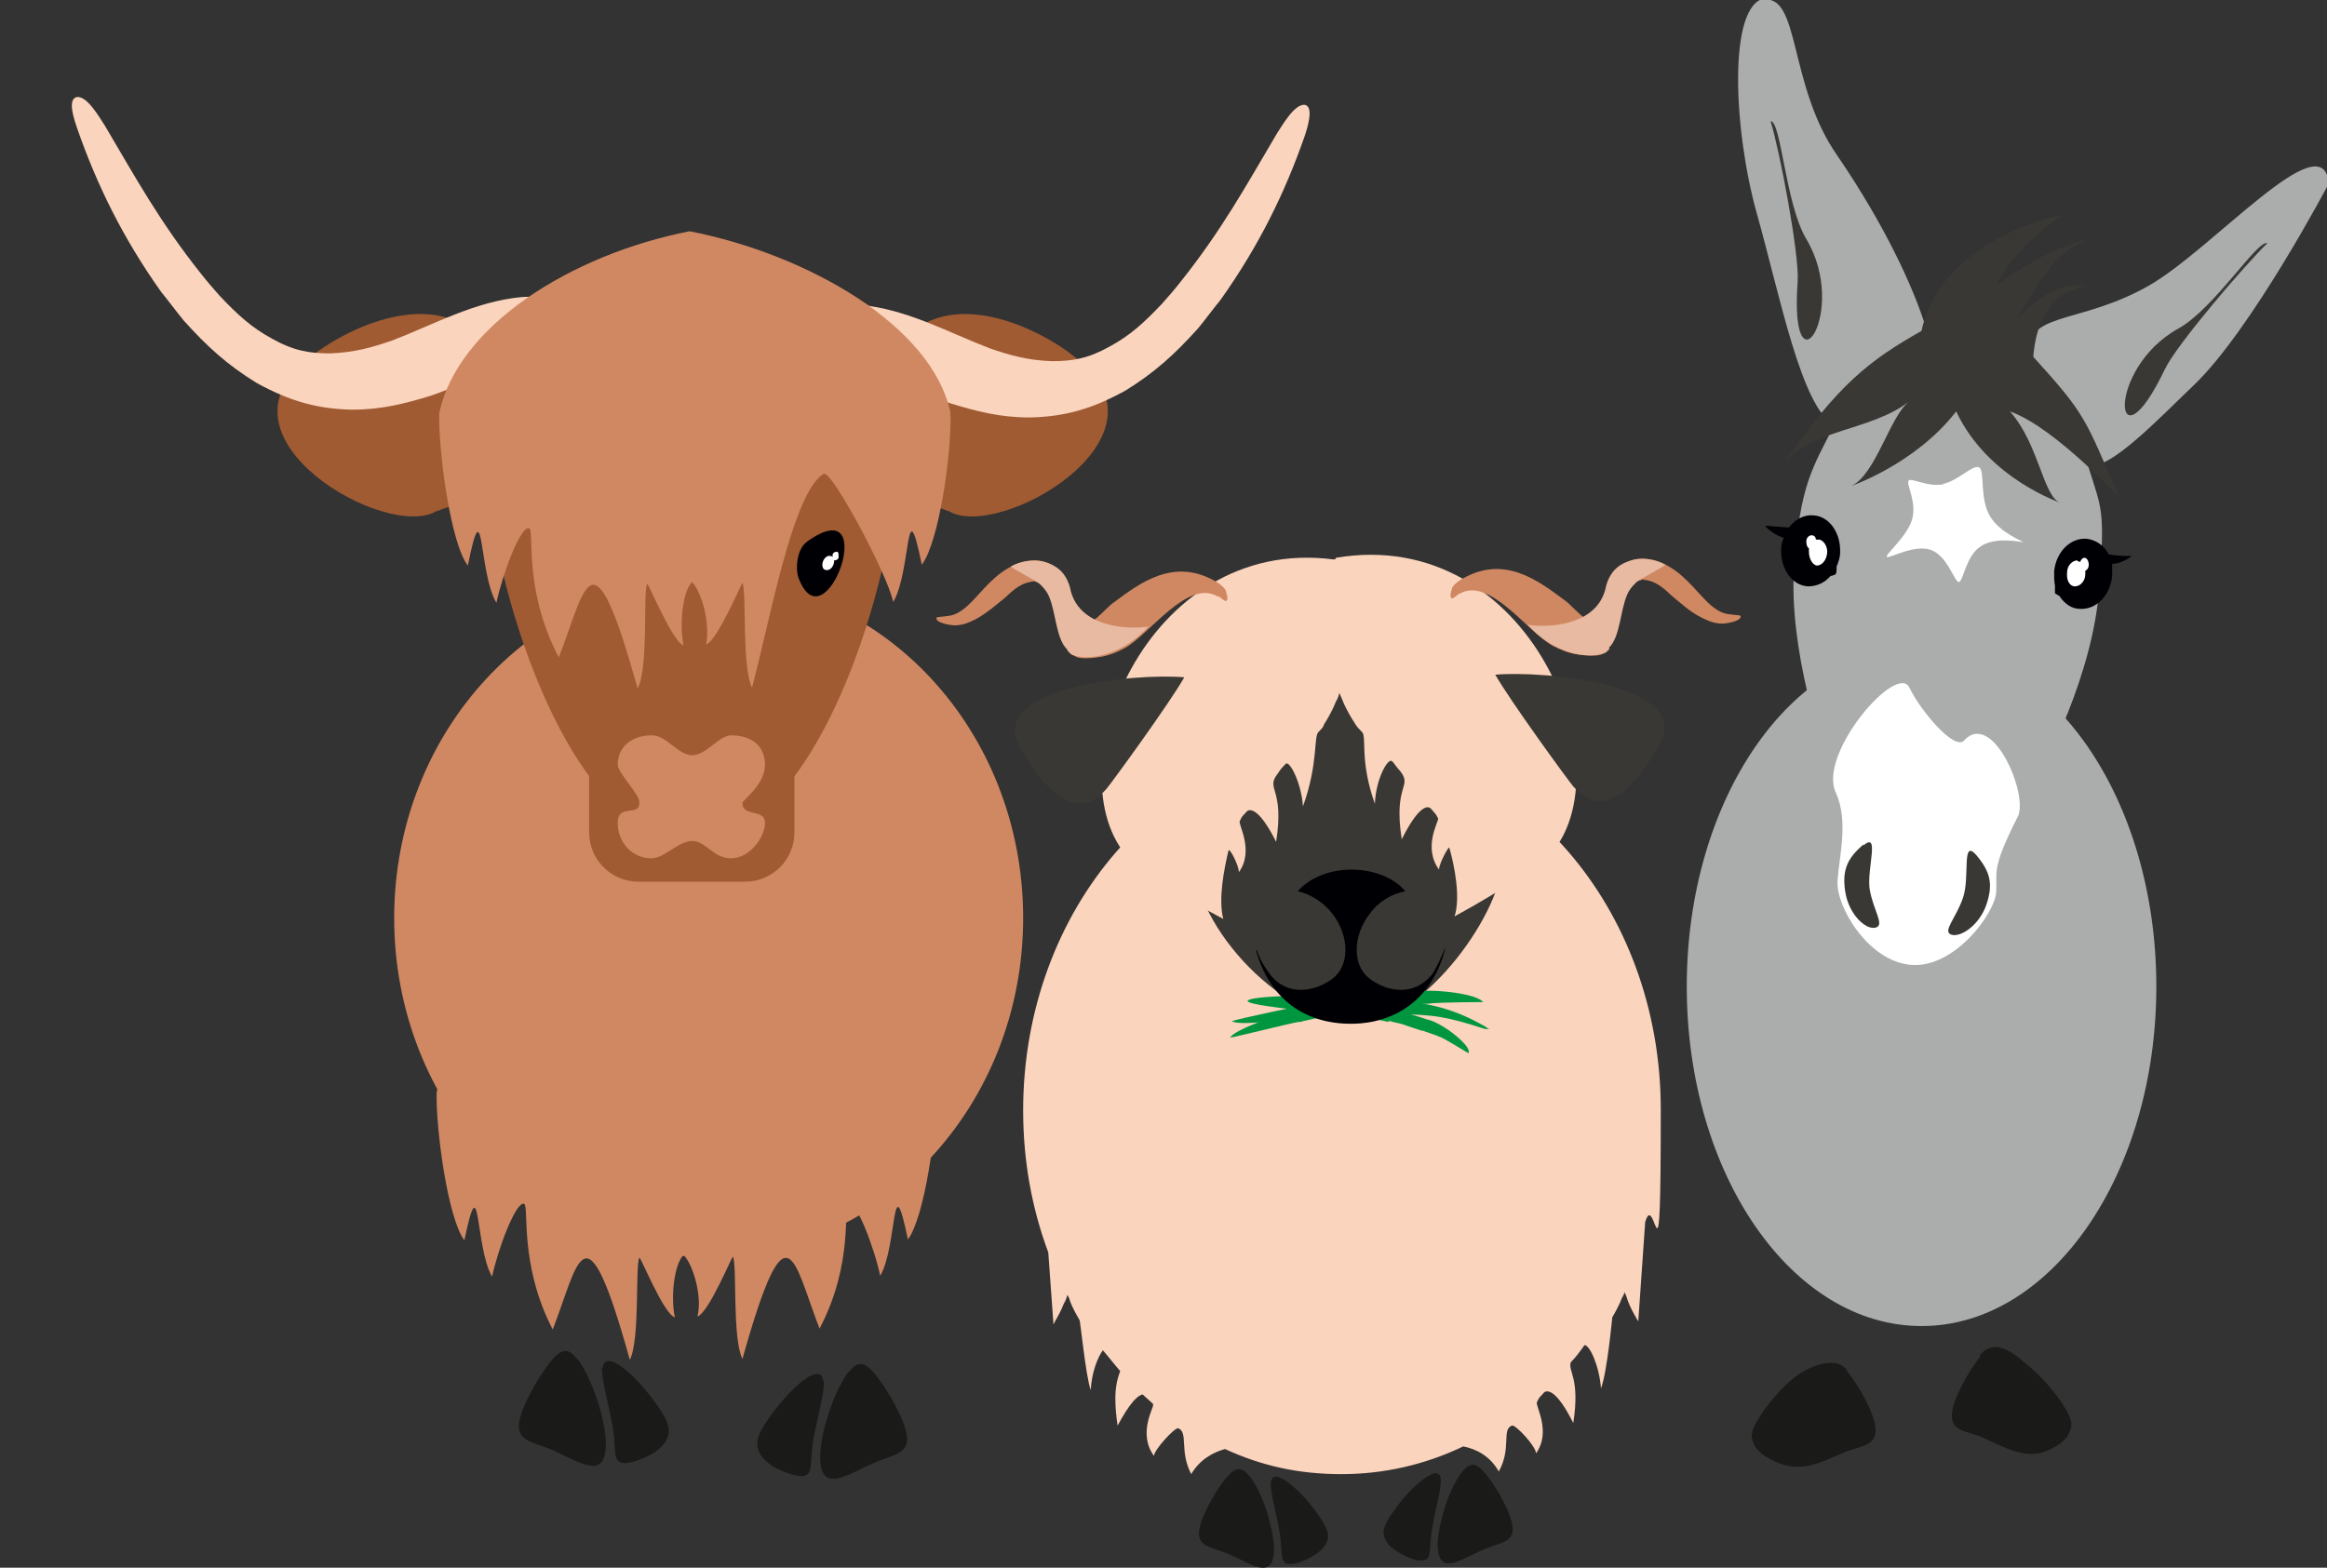 <?xml version="1.0" encoding="UTF-8"?> <svg xmlns="http://www.w3.org/2000/svg" id="Layer_1" version="1.1" viewBox="0 0 268.6 181"><rect x="0" y="0" width="268.6" height="181" fill="#333333" stroke="none"/><!-- Generator: Adobe Illustrator 29.0.0, SVG Export Plug-In . SVG Version: 2.1.0 Build 186) --><defs><style> .st0 { fill: #fff; } .st0, .st1, .st2, .st3, .st4, .st5, .st6, .st7 { fill-rule: evenodd; } .st8 { fill: none; stroke: #1a1a18; stroke-miterlimit: 22.9; stroke-width: .6px; } .st1 { fill: #1a1a18; } .st9 { fill: #00963f; } .st10, .st6 { fill: #d08862; } .st11 { fill: #e8baa1; } .st2 { fill: #abadad; } .st3 { fill: #3a3834; } .st4, .st12 { fill: #fbd4bd; } .st13, .st5 { fill: #000004; } .st14, .st7 { fill: #a05b32; } </style></defs><path class="st2" d="M221.8,74.7c15,0,27.1,17.6,27.1,39.2s-12.1,39.2-27.1,39.2-27.1-17.6-27.1-39.2,12.1-39.2,27.1-39.2"></path><path class="st2" d="M203.5,0c4.3-.8,2.9,9.9,8.6,18,5.6,8.2,8.7,15.2,10,19.2,1.6-.8,3.2-1.1,4.9-1,2.6.2,5,1.6,7.1,3.8.7-3.9,6.5-2.8,13.9-7,7.4-4.2,20.2-19.1,20.8-11.8,0,0-8.9,16.9-15.6,23.3-3.8,3.6-9.8,10-12.2,9.2,1.6,5.2,2,4.9,1.3,14.3-.7,9.5-5.9,20.1-8.7,24.5s-2.9,7.9-3.1,10.4c-.2,2.4-4.8,8.7-9.8,8.3-5.1-.4-8.7-6.8-8.5-9.7.2-2.9,1.5-5.1-.2-10.2-1.8-5.1-5.6-16.6-4.9-26s2.1-11.2,4.6-16.2c-3.8-2.2-6.2-14.8-8.9-24.4-2.7-9.6-3.4-24.1.9-24.9"></path><path class="st0" d="M232.9,94.3c-3.2,6.3-2.3,6.4-2.5,8.8-.2,2.4-4.8,8.7-9.8,8.3s-8.7-6.8-8.5-9.7c.2-2.9,1.3-6.9-.2-10.2-2.1-4.5,7.1-15.1,8.5-12.1,1.3,2.7,5.2,7.3,6.3,6.1,3.3-3.6,7.5,6.3,6.2,8.8"></path><path class="st3" d="M215.1,97.6c1.9-1.6.4,2.6.7,5,.4,2.5,1.8,4.2.7,4.5-1.2.3-3.1-1.6-3.5-4.1-.4-2.5.2-3.9,2.1-5.5"></path><path class="st3" d="M228.1,98.7c-1.7-1.9-.7,2.5-1.5,4.9s-2.4,3.9-1.4,4.3c1.1.4,3.3-1.1,4.1-3.5.8-2.4.4-3.8-1.2-5.7"></path><path class="st0" d="M224.2,55.9c1.9-.4,3.6-2.4,4.3-1.9.6.5,0,3.6,1.2,5.6s3.9,2.9,3.8,3c-.1,0-3.2-.7-4.9.5-1.7,1.1-2,4.1-2.5,4.1s-1.3-3-3.2-3.7-4.8,1-5.1.8,2.3-2.3,2.9-4.3c.6-2-.7-4.1-.4-4.5.3-.4,2.2.8,4.1.4"></path><path class="st3" d="M237.9,25c-1.4.7-6.1,4.7-7.4,7.9,5.8-4.3,10.7-5.4,10.4-5.3-3.4,1.6-5,3.9-8.1,9.2,4.1-3.8,5.1-3.9,8.1-3.8-5.1.9-6,5.6-6.2,8.2,6,6.6,6,7.1,9.8,16,.6.9-7.1-7.8-12.5-9.7,3.4,3.8,3.8,9.9,5.9,10.6.2,0-8.4-2.7-12.1-10.6h0c-4.8,6.2-12.4,8.7-12.1,8.6,2.8-1.3,4.4-7.9,6.6-9.7-4.4,3.4-11.7,3.2-14.6,7.4,6.4-9.4,10.1-12.2,16.1-15.6,2.2-10.6,16.1-13.4,16.1-13.4"></path><path class="st3" d="M204.4,14.1c1,3.2,3.3,15.2,3.1,18.4-1,13.7,6,3.5,1-4.9-2.4-4-2.9-13.6-4.1-13.6"></path><path class="st1" d="M228.6,156.6c-1.3,1.6-3.2,4.9-3.3,6.7s1.4,1.9,3.4,2.6c2.5,1.1,5.2,2.8,7.8,1.5,1.1-.5,2.1-1.2,2.4-2.1.4-.8.2-1.6-.7-3-.8-1.3-2.3-3.1-3.7-4.3-1.8-1.5-4.1-3.8-6-1.5"></path><path class="st1" d="M213.2,158.3c1.3,1.6,3.2,4.9,3.3,6.7s-1.4,1.9-3.4,2.6c-2.9,1.2-5.2,2.6-8.3,1.1-1.1-.5-2.1-1.2-2.4-2.1-.4-.8-.2-1.6.7-3,.8-1.3,2.3-3.1,3.7-4.3,1.2-1.1,4.9-3.1,6.4-1.1"></path><path class="st13" d="M203.8,60.7c1.5.1,2.2.2,2.7.2.7-.9,1.7-1.5,2.8-1.4,1.9.1,3.2,2.1,3.1,4.3,0,.6-.2,1.1-.4,1.6,0,.3,0,.6-.1.9,0,0-.4.2-.6.2-.7.8-1.6,1.2-2.6,1.2-1.9-.1-3.2-2.1-3.1-4.3,0-.5.1-.9.3-1.3-.6-.2-1.3-.5-2.1-1.3"></path><path class="st0" d="M210,62.3c-.1,0-.2,0-.4,0,0-.3-.2-.5-.5-.5-.3,0-.6.3-.6.7,0,.4.1.7.3.8,0,.1,0,.2,0,.4,0,.8.4,1.5.9,1.6.6,0,1.1-.6,1.2-1.4s-.4-1.5-.9-1.6"></path><path class="st3" d="M261.7,28.1c-2.4,2.3-10.4,11.6-11.8,14.5-5.9,12.4-7,0,1.6-4.7,4.1-2.3,9.2-10.4,10.2-9.8"></path><path class="st13" d="M246.1,64.2c-1.5,0-2.2-.1-2.7-.2-.5-1-1.5-1.7-2.6-1.8-1.9-.1-3.5,1.6-3.7,3.8,0,.6,0,1.1.1,1.6,0,.3,0,.6,0,.9,0,0,.3.2.5.3.6.9,1.4,1.5,2.4,1.5,1.9.1,3.5-1.6,3.7-3.8,0-.5,0-.9,0-1.4.7,0,1.4-.3,2.3-.9"></path><path class="st0" d="M239.8,64.8c.1,0,.2,0,.3.1.1-.3.3-.5.5-.5.3,0,.5.4.5.8,0,.4-.2.6-.4.7,0,.1,0,.2,0,.4,0,.8-.6,1.4-1.2,1.4s-1-.7-.9-1.6c0-.8.6-1.4,1.2-1.4"></path><path class="st4" d="M155,85.9c20.3,0,36.7,18.9,36.7,42.2s-.6,8.9-1.8,13l-.8,11.5c0,0,0-.1-.1-.2-.4-.7-.8-1.4-1.1-2.2-.1-.3-.2-.7-.4-1,0,.2-.2.5-.3.7-.3.8-.7,1.5-1.1,2.2,0,0-.6,6.4-1.3,8.2-.2-2.6-1.3-5-1.9-5-.5.7-1,1.4-1.6,2-.3,1.1,1.1,1.8.3,7-1.9-3.8-3-3.9-3.4-3.5-.4.5-.5.4-.8,1.1-.2.4,1.7,3.4-.1,5.9,0-.8-2.4-3.4-2.8-3.2-1.2.5,0,2.6-1.5,5.3-1-1.8-2.6-2.6-4.1-2.9-4.4,2.1-9.1,3.2-14.1,3.2s-9.3-1-13.4-2.9c-1.4.4-2.9,1.2-3.9,2.9-1.4-2.7-.3-4.8-1.5-5.3-.4-.1-2.8,2.5-2.8,3.2-1.9-2.6,0-5.6-.1-5.9,0,0,0-.1,0-.1-.4-.4-.8-.7-1.2-1.1-.6.1-1.5,1-2.9,3.6-.6-4.1,0-5.4.3-6.3-.7-.8-1.3-1.6-2-2.4-.6.8-1.3,2.6-1.4,4.6-.6-1.7-1.2-8.1-1.3-8.1-.4-.7-.8-1.4-1.1-2.2,0-.2-.2-.5-.3-.7-.1.4-.2.7-.4,1-.3.8-.7,1.5-1.1,2.2,0,0,0,.1-.1.2l-.6-8.3c-1.9-5.1-2.9-10.6-2.9-16.4,0-23.3,16.4-42.2,36.7-42.2"></path><path class="st3" d="M156.7,118.1c-9.5-.4-19.4-12.1-18.9-19.6.9-13.8,14.8-19.4,17.3-20.7,2.5,1.3,17.4,7.3,18.3,21.1.4,5.9-9,19.2-16.6,19.2"></path><path class="st9" d="M161.1,115.6h-1c-1.2,0-2.4,0-3.6,0s-2.4,0-3.6.2h0c-.3,0-.6,0-.9,0h0c-1,.1-9.4,1.9-9.8,2.1,1,.7,8.2-.5,9.9-.6,0,0,0,0,0,0,.3,0,.6,0,.8,0h0c1.2-.1,2.3-.2,3.5-.2s2.4,0,3.6,0h1c4.4,0,6.1.3,10.4,1.7h0c0,0,.5,0,.5,0,0,0-.4-.2-.5-.3h0c-3.5-2-6.5-2.8-10.5-2.9"></path><path class="st9" d="M155.7,115.7h0c-.3,0-.5,0-.8,0h0c-1.6.2-3.3.5-4.9.8h0c-.2,0-.4,0-.6.1h0c-1.3.4-6.9,2.2-7.4,3.2.3,0,6.7-1.6,7.8-1.8,0,0,0,0,0,0,.2,0,.4,0,.6-.1h0c1.6-.4,3.1-.6,4.7-.8h0c.2,0,.5,0,.7,0h0c1.2-.1,8.5-.4,8.5-.4-1-1.1-7.1-1.2-8.7-1.1"></path><path class="st9" d="M160.2,117.9h0c.2,0,.4,0,.6.1h0c.5.1,1,.2,1.5.4.6.2,1.2.4,1.8.6h0c.1,0,.2,0,.4.1,0,0,0,0,0,0,.6.2,1.2.4,1.9.7.3.1,3.1,1.8,3.1,1.8.4-.7-2-2.5-2.5-2.8-.6-.4-1.3-.8-1.9-1h0c-.1,0-.3-.1-.4-.1h0c-.6-.2-1.2-.4-1.9-.6-.5-.1-1.1-.3-1.6-.4h0c-.2,0-.4,0-.6-.1,0,0,0,0,0,0-1-.2-5.5-.6-6.1,0,.2.3,5,1.2,5.8,1.4"></path><path class="st9" d="M160.8,116.6h0c.2,0,.3,0,.5-.1h0c1-.2,2-.4,3-.6h0c.1,0,.2,0,.4,0h0c1.2-.2,6.5-.2,6.5-.2-.8-1-5.3-1.4-6.7-1.3h0c-.1,0-.3,0-.4,0h0c-1.1.1-2.1.4-3.2.6h0c-.2,0-.3,0-.5.1h0c-.6.2-5.6,1.3-5.6,1.3.7.8,4.8.4,5.9.2"></path><path class="st9" d="M152.2,115.2h0c-.1,0-.3,0-.4,0h0c-.9,0-1.8-.1-2.6-.2h0c-.1,0-.2,0-.3,0h0c-.6,0-4.9.1-4.9.6.3.4,4.1.8,4.8.9h0c.1,0,.2,0,.3,0h0c.9,0,1.8.1,2.6.2h0c.1,0,.3,0,.4,0h0c.5,0,4.9-.1,4.9-.5-.3-.4-4.1-.8-4.8-.9"></path><path class="st5" d="M145.1,109.7c.2.9.9,2,1.5,2.8,2,2.6,5.2,2,7.2.5,2-1.5,2-4.9,0-7.5-1.1-1.4-2.6-2.3-4-2.6,1.3-1.5,3.6-2.5,6.2-2.5s5,1,6.2,2.5c-1.5.3-3,1.1-4.1,2.6-2,2.6-2,6,0,7.5,2,1.5,5.1,2.1,7.2-.5.7-.9,1.8-3.9,1.5-2.9-1.5,5.8-5.8,8.6-10.9,8.6s-9.3-2.7-10.9-8.4"></path><path class="st4" d="M154.2,64.5h0c0-.1,0-.1,0-.1,22.5-3.8,33.7,24.7,24.6,34.4-.9.9-5.2,3.9-10.9,7,.7-2.2,0-5.8-.6-7.9,0-.4-1.2,1.8-1.2,2.5-1.9-2.6,0-5.6-.1-5.9-.3-.6-.3-.5-.8-1.1-.4-.5-1.5-.3-3.4,3.5-1-6.4,1.3-6-.2-7.9-.4-.4-.6-.8-.9-1.1-.5-.5-1.9,2.1-2,4.9-1.8-5-.9-7.8-1.5-8.3-.8-.8-.6-.7-1.2-1.6-.4-.7-.8-1.4-1.1-2.2-.1-.2-.2-.5-.3-.7-.1.4-.2.7-.4,1-.3.8-.7,1.5-1.1,2.2-.6.9-.1.5-.9,1.3-.6.5,0,3.6-1.8,8.6-.2-2.8-1.6-5.4-2-4.9-.3.3-.6.6-.9,1.1-1.5,1.9.8,1.5-.2,7.9-1.9-3.8-3-3.9-3.4-3.5-.4.5-.5.4-.8,1.1-.2.4,1.7,3.4-.1,5.9,0-.8-1.1-2.9-1.2-2.5-.5,2.1-1.2,5.6-.6,7.9-5.7-3-10-6-10.9-7-8.9-9.6,1.8-37.4,23.7-34.5"></path><path class="st3" d="M136.7,78.2c-5.6-.5-23.1,1.1-18.9,8.2,2.3,3.9,6,9.1,9.9,4.7.6-.7,7.3-9.9,9-12.9"></path><path class="st3" d="M172.6,77.9c5.6-.5,23.1,1.1,18.9,8.2-2.3,3.9-6,9.1-9.9,4.7-.6-.7-7.3-9.9-9-12.9"></path><path class="st10" d="M168.5,68.5c-.2.1-.7.6-.9.6-.4-.2,0-1,0-1.2.2-.4.5-.6.9-.9,5-3.1,9,0,12.1,2.3.6.4,1.7,1.7,2.4,2.1.3.1,2,3.6,2.1,3.9-.1.5-1.6.5-3.4.2-.9-.2-1.6-.5-2.4-.9-2.9-1.5-7.4-8.2-10.9-6"></path><path class="st10" d="M189.5,67c-2,0-5.3,0-1.7-2.1,1.6-.8,3.6-.3,5,.6,2,1.2,3.4,3.3,4.7,4.4.5.4.9.7,1.5.9.7.2,1.8.2,1.9.3.2.6-1.6.9-2.1.9-.9,0-1.6-.3-2.4-.7-1.4-.7-2.3-1.6-3.3-2.4-1.2-1.1-2-1.9-3.7-2"></path><path class="st11" d="M185.8,74.9c-.3.3-.4.5-.9.6-2.4.6-5.9-.4-8.6-3.4.3.2,8.1,1,9.1-4.5.6-2.1,2-2.7,3.3-3,1-.2,2.5,0,3.5.6,0,.2-2.9,1.6-3.4,2.1-.5.5-.8.9-1,1.4-.8,1.9-.8,4.9-2.1,6.1"></path><path class="st1" d="M144.2,170.4c-.9-1.1-1.6-1.1-2.8.4-1.2,1.5-2.9,4.5-3,6.1-.1,1.6,1.3,1.7,3.1,2.4s3.8,2.1,4.8,1.6c1-.5.9-2.8.3-5-.5-2.2-1.5-4.4-2.4-5.5"></path><path class="st1" d="M146.7,171.2c-.1,1.1.7,3.8,1,5.7.3,1.9.1,3.1.6,3.5s1.6.1,2.6-.4,1.9-1.1,2.2-1.9c.4-.7.2-1.5-.6-2.7-.8-1.2-2.1-2.9-3.4-3.9-1.2-1-2.3-1.5-2.4-.3"></path><path class="st1" d="M168.8,169.9c.9-1.1,1.6-1.1,2.8.4,1.2,1.5,2.9,4.5,3,6.1.1,1.6-1.3,1.7-3.1,2.4s-3.8,2.1-4.8,1.6c-1-.5-.9-2.8-.3-5,.5-2.2,1.5-4.4,2.4-5.5"></path><path class="st1" d="M166.3,170.8c.1,1.1-.7,3.8-1,5.7-.3,1.9-.1,3.1-.6,3.5s-1.6.1-2.6-.4-1.9-1.1-2.2-1.9c-.4-.7-.2-1.5.6-2.7.8-1.2,2.1-2.9,3.4-3.9,1.2-1,2.3-1.5,2.4-.3"></path><path class="st10" d="M140.6,68.8c.2.1.7.6.9.6.4-.2,0-1,0-1.2-.2-.4-.5-.6-.9-.9-5-3.1-9,0-12.1,2.3-.6.4-1.7,1.7-2.4,2.1-.3.1-2,3.6-2.1,3.9.1.5,1.6.5,3.3.2.9-.2,1.6-.5,2.4-.9,2.9-1.5,7.4-8.2,10.9-6"></path><path class="st10" d="M119.5,67.2c2,0,5.3,0,1.7-2.1-1.6-.8-3.6-.3-5,.6-2,1.2-3.4,3.3-4.7,4.4-.5.4-.9.7-1.5.9-.7.2-1.8.2-1.9.3-.2.6,1.6.9,2.1.9.9,0,1.6-.3,2.4-.7,1.3-.7,2.3-1.6,3.3-2.4,1.2-1.1,2-1.9,3.7-2"></path><path class="st11" d="M123.2,75.1c.3.3.4.5.8.6,2.4.6,5.9-.4,8.6-3.4-.3.2-8.1,1-9.1-4.5-.6-2.1-2-2.7-3.3-3-1-.2-2.5,0-3.5.6,0,.2,2.9,1.6,3.4,2.1.5.5.8.9,1,1.4.8,1.9.8,4.9,2.1,6.1"></path><path class="st6" d="M81.8,66.9c20.1,0,36.3,17.5,36.3,39.1s-16.3,39.1-36.3,39.1-36.3-17.5-36.3-39.1,16.3-39.1,36.3-39.1"></path><path class="st1" d="M66.6,156.9c-1-1.3-1.8-1.3-3.2.5-1.4,1.8-3.4,5.3-3.5,7.1-.1,1.8,1.5,2,3.6,2.8,2.1.9,4.4,2.4,5.6,1.8,1.1-.6,1-3.2.3-5.9s-1.8-5.1-2.8-6.4"></path><path class="st1" d="M69.5,157.9c-.1,1.3.8,4.5,1.2,6.7.4,2.2.1,3.6.7,4.1.5.5,1.8.1,3-.4s2.2-1.3,2.6-2.2c.4-.9.2-1.8-.7-3.2-.9-1.4-2.5-3.4-3.9-4.6s-2.7-1.7-2.8-.4"></path><path class="st1" d="M98,158.4c1-1.3,1.8-1.3,3.2.5,1.4,1.8,3.4,5.3,3.5,7.1.1,1.8-1.6,2-3.6,2.8-2.1.9-4.4,2.4-5.6,1.8-1.1-.6-1-3.2-.3-5.9s1.8-5.1,2.8-6.4"></path><path class="st1" d="M95.1,159.4c.1,1.3-.8,4.5-1.2,6.7s-.1,3.6-.7,4.1c-.5.5-1.8.1-3-.4s-2.2-1.3-2.6-2.2c-.4-.9-.2-1.8.7-3.2.9-1.4,2.5-3.4,3.9-4.6s2.7-1.7,2.8-.4"></path><path class="st14" d="M68.8,42.6c-8-1.7,3.8-9.2,1.3-11.5-1.7-1.2-11.3,4.4-12.5,5.7-1,1.4-1.5,5.2-1.7,6.9-1.3,15.4,4.9,37.4,13.2,47.3.2.2,10.4-7.9,10.8-8.9-1.7-10.1-1.6-39.9-11.1-39.4"></path><path class="st14" d="M50.5,59c2-.9,7-2,6.6,3.3,2.9-5.1,2.9-11.7,2-15.4-3.6-17.5-19.6-9-23.7-5.3-11.4,9,9.3,20.9,15,17.4"></path><path class="st14" d="M91,42.6c8-1.7-3.5-9.5-1-11.8,1.7-1.2,11,4.7,12.2,5.9,1,1.4,1.5,5.2,1.7,6.9,1.3,15.4-4.9,37.4-13.2,47.3-.2.2-10.4-7.9-10.8-8.9,1.7-10.1,1.6-39.9,11.1-39.4"></path><path class="st14" d="M109.4,59c-2-.9-7-2-6.6,3.3-2.9-5.1-2.9-11.7-2-15.4,3.6-17.5,19.6-9,23.7-5.3,11.4,9-9.3,20.9-15,17.4"></path><path class="st7" d="M73.7,82h12.3c3.2,0,5.7,2.6,5.7,5.7v8.4c0,3.2-2.6,5.7-5.7,5.7h-12.3c-3.2,0-5.7-2.6-5.7-5.7v-8.4c0-3.2,2.6-5.7,5.7-5.7"></path><path class="st12" d="M134.1,35.1c.8-.9,1.5-1.7,2.2-2.6,4.7-5.9,7.5-11,11.1-17.1.6-.9,2-3.4,3.2-3.3,1.1.2.3,2.7,0,3.6-2.3,6.6-5.3,12.7-9.7,18.9-.9,1.1-1.7,2.2-2.6,3.3-2.7,3-5,5.1-8.4,7.2-4,2.2-7.1,3-11,3.1-3.5,0-6.1-.7-9.1-1.6-3.8-1.3-9.4-4.2-13.5-4.4-.6,0-1.2,0-1.8.2-10.9,1.4-.6-6.4.3-6.7,1.7-.5,3-.6,4.5-.5,5.4.5,10.2,3.2,14.9,5,2.3.8,4.4,1.4,7.2,1.5,2.4,0,4.2-.3,6.7-1.7,2.4-1.3,4-2.8,5.9-4.8"></path><path class="st6" d="M75.3,84.9c1.6,0,3,2.3,4.6,2.3s3.1-2.3,4.5-2.3c2.2,0,3.9,1.1,3.9,3.4s-2.6,4.1-2.6,4.4c0,1.7,2.6.6,2.6,2.3s-1.8,4.1-3.9,4.1-2.9-2-4.5-2-3.2,2-4.7,2c-2.2,0-3.9-1.8-3.9-4.1s2.6-.6,2.5-2.4c0-.9-2.5-3.4-2.5-4.3,0-2.2,1.8-3.4,3.9-3.4"></path><path class="st5" d="M93.2,62.5c8.6-6.1,2.1,12.3-1,4.3-.4-1-.3-3.4,1-4.3"></path><path class="st0" d="M95.9,64.2c.3,0,.5.5.3,1s-.6.7-.9.6c-.3,0-.5-.5-.3-1s.6-.7.9-.6"></path><path class="st0" d="M96.6,63.7c.2,0,.2.3.2.6s-.3.4-.5.4c-.2,0-.2-.3-.2-.6s.3-.4.5-.4"></path><path class="st12" d="M25.4,34.2c-.8-.9-1.5-1.7-2.2-2.6-4.7-5.9-7.5-11-11.1-17.1-.6-.9-2-3.4-3.2-3.3-1.2.2-.3,2.7,0,3.6,2.3,6.6,5.3,12.7,9.7,18.9.9,1.1,1.7,2.2,2.6,3.3,2.7,3,5,5.1,8.4,7.2,4,2.2,7.1,3,11,3.1,3.5,0,6.1-.7,9.1-1.6,3.8-1.3,9.4-4.2,13.5-4.4.6,0,1.2,0,1.8.2,10.9,1.4.6-6.4-.3-6.7-1.7-.5-3-.6-4.5-.5-5.4.5-10.2,3.2-14.9,5-2.3.8-4.4,1.4-7.2,1.5-2.4,0-4.2-.3-6.7-1.7-2.4-1.3-4-2.8-5.9-4.8"></path><path class="st5" d="M66,63c-7.9-5.4-1.5,11.5,1.6,3.5.4-1-.7-2.9-1.6-3.5Z"></path><path class="st8" d="M66,63c-7.9-5.4-1.5,11.5,1.6,3.5.4-1-.7-2.9-1.6-3.5Z"></path><path class="st4" d="M63.9,63.9c-.3.1-.5.6-.3,1.1.2.5.6.9.9.8s.5-.6.3-1.1-.6-.9-.9-.8"></path><path class="st4" d="M63.1,63.4c-.2,0-.2.3-.2.6s.3.4.5.4c.2,0,.2-.3.2-.6s-.3-.4-.5-.4"></path><path class="st7" d="M76.4,58.5h7.8c1.2,0,2.1.9,2.1,2.1v20.9c0,1.1-.9,2.1-2.1,2.1h-7.8c-1.2,0-2.1-.9-2.1-2.1v-20.9c0-1.1.9-2.1,2.1-2.1"></path><path class="st10" d="M79,145c1,1.1,2.1,4.7,1.5,7,1.3-.4,4-7,4.1-6.9.5,1-.1,9.4,1.1,11.8,5.2-18.6,5.9-11.2,8.9-3.5,4-7.6,2.7-14.2,3.3-14.5.9-.4,3,5.1,3.7,8.4,2-3.4,1.3-13.3,3.2-4.2,1.9-2.5,3.4-12.8,3.2-17.1-2.1-9.7-15.9-17.8-29.4-20.4-13.5,2.6-26.1,10.8-28.2,20.5-.1,4.3,1.3,14.6,3.2,17.1,1.9-9.1,1.2.8,3.2,4.2.7-3.3,2.8-8.8,3.7-8.4.6.3-.6,7,3.3,14.5,3-7.7,3.7-15.2,8.9,3.5,1.2-2.4.6-10.8,1.1-11.8.2,0,2.8,6.5,4.1,6.9-.5-2.3-.1-5.9.9-7.1"></path><path class="st10" d="M79.9,67.2c1.1,1.2,2.1,4.8,1.6,7.2,1.3-.4,4.1-7.1,4.2-7.1.5,1-.1,9.6,1.1,12.1,2-7.4,4.7-22.7,8.3-24.7.9-.4,7.3,11.5,8,14.8,2.1-3.5,1.4-13.6,3.3-4.3,2-2.6,3.5-13.1,3.3-17.6-2.1-9.9-16.3-18.2-30.1-20.9-13.8,2.7-26.8,11-28.9,21-.1,4.4,1.3,15,3.3,17.6,1.9-9.4,1.2.8,3.3,4.3.7-3.3,2.8-9,3.8-8.6.6.3-.7,7.1,3.4,14.9,3.1-7.9,3.8-15.5,9.1,3.6,1.3-2.5.6-11.1,1.1-12.1.2,0,2.9,6.7,4.2,7.1-.5-2.4-.1-6.1.9-7.2"></path></svg> 